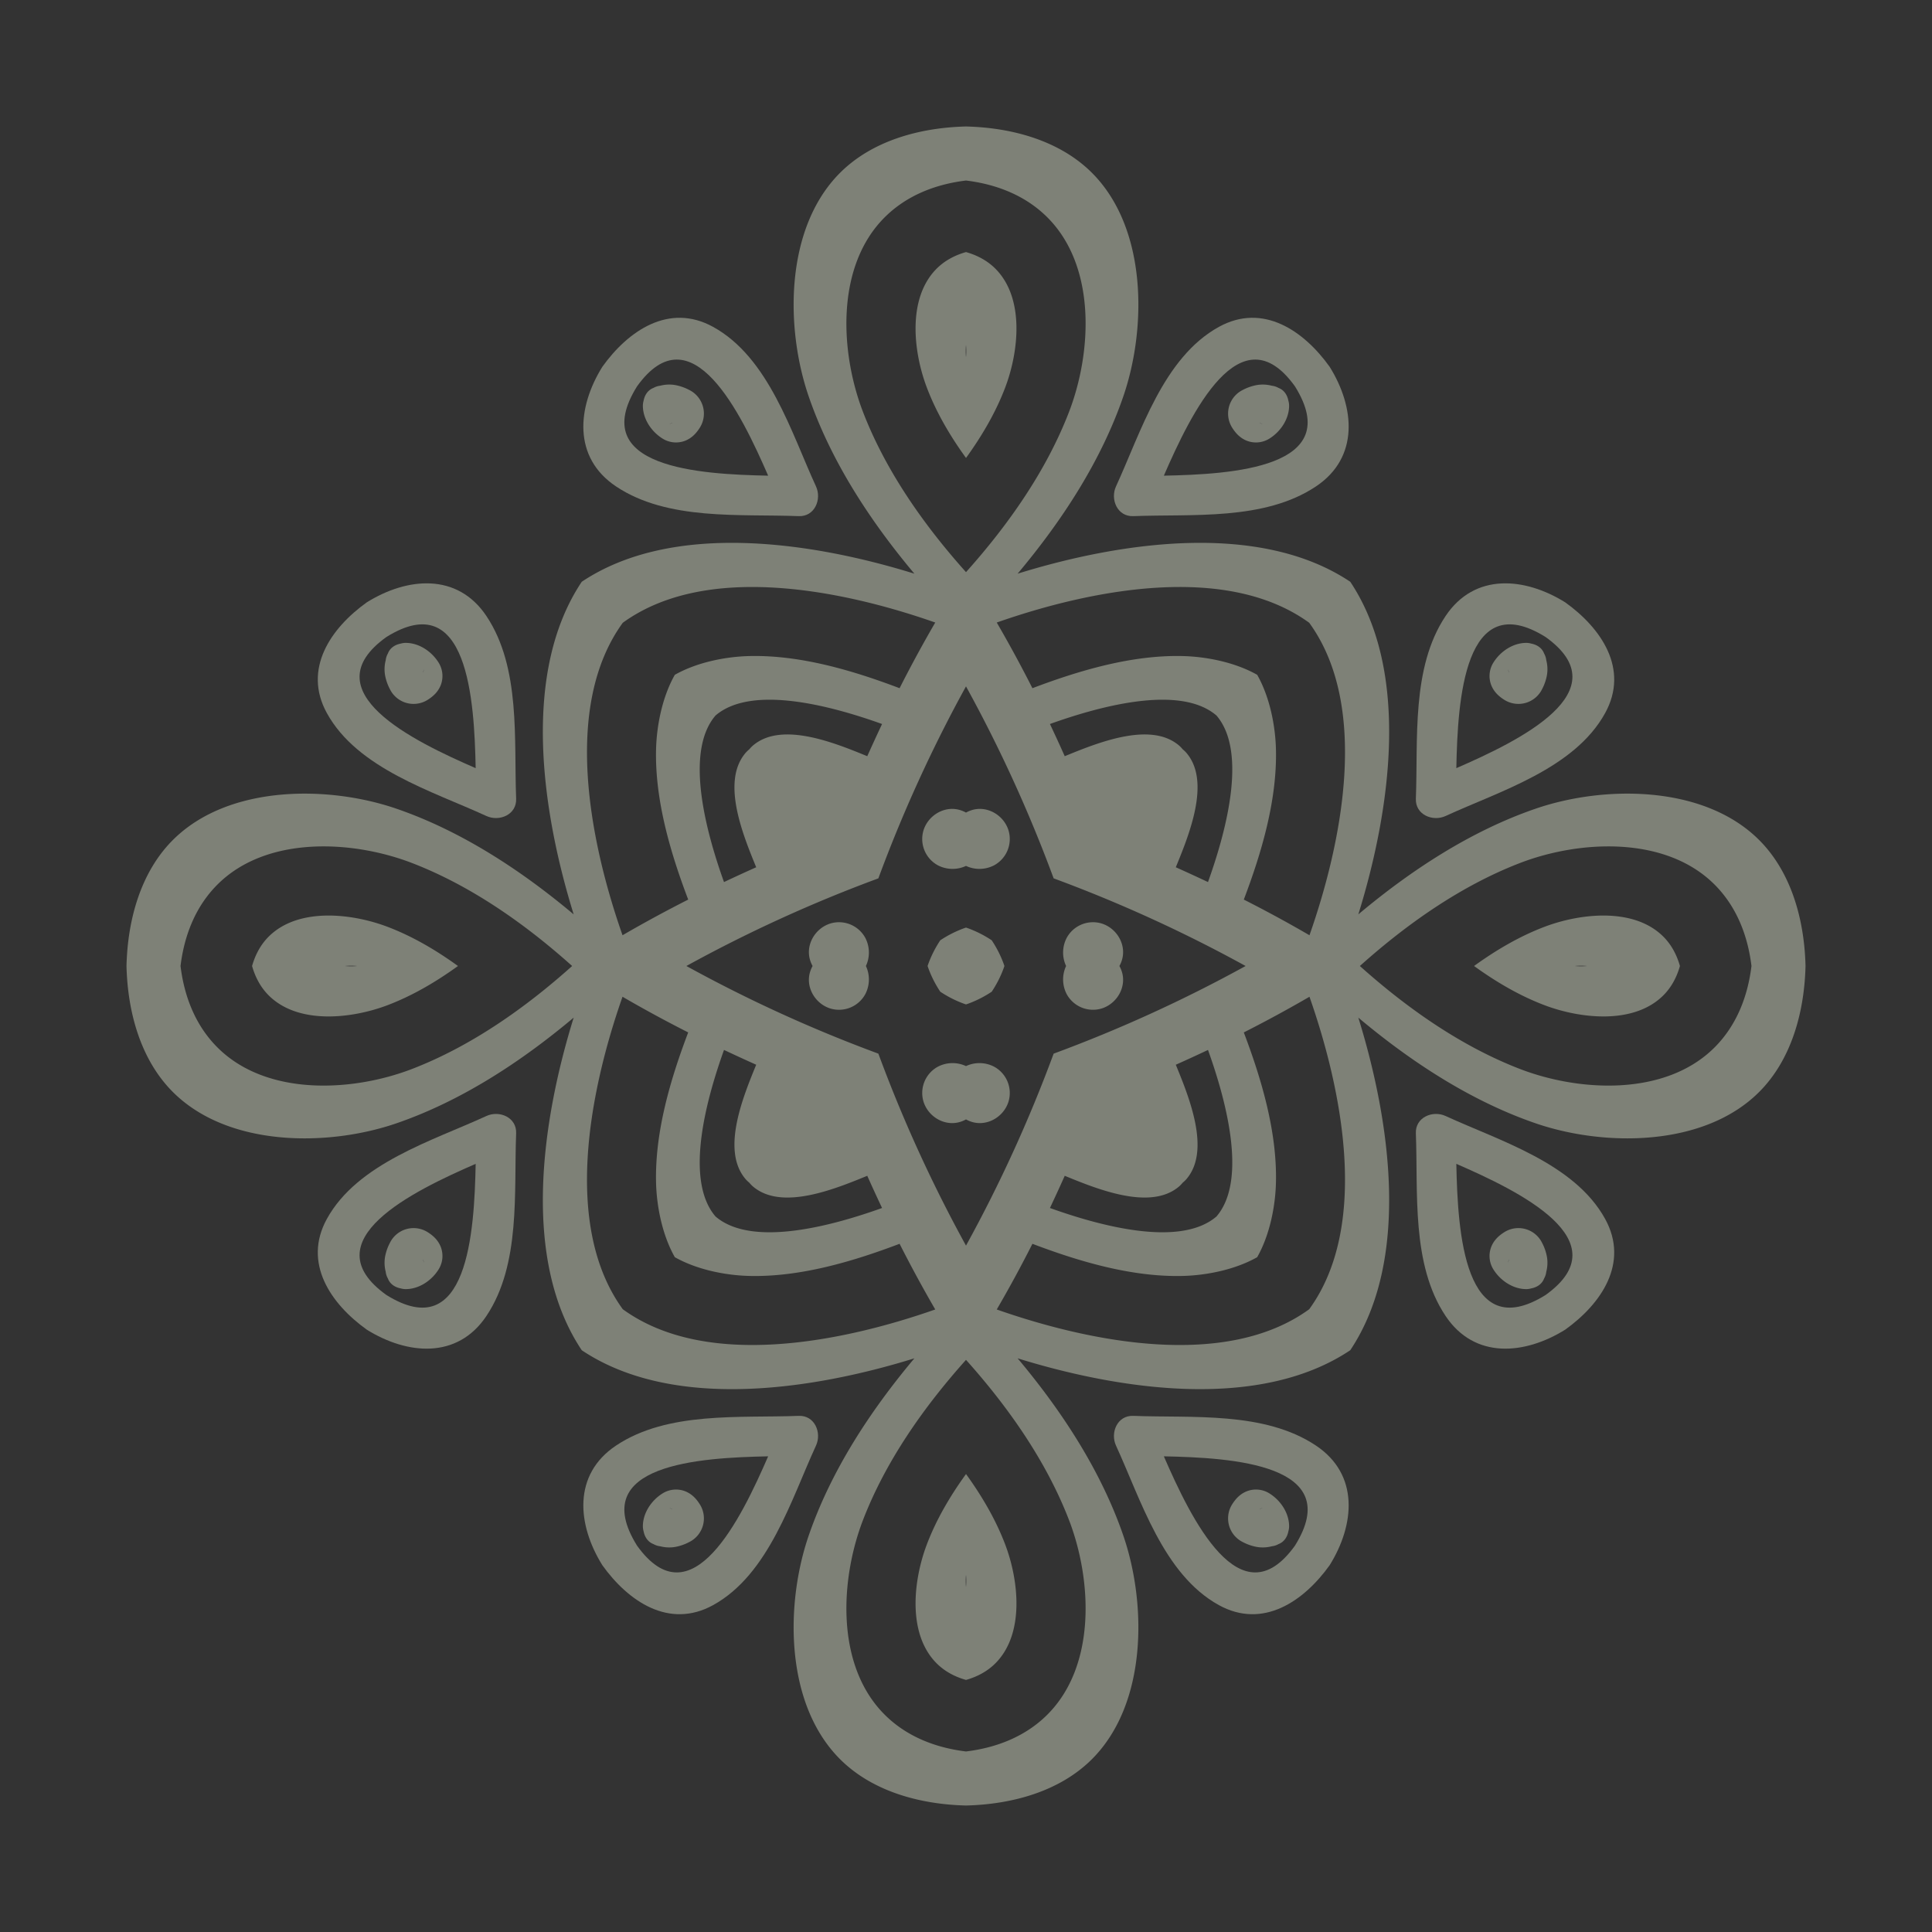 <svg xmlns="http://www.w3.org/2000/svg" xmlns:xlink="http://www.w3.org/1999/xlink" width="1752.869" height="1752.869" viewBox="0 0 1752.869 1752.869">
  <rect x="0" y="0" width="1752.869" height="1752.869" fill="#333333" stroke="none"/>
  <defs>
    <clipPath id="clip-path">
      <rect id="Rectangle_3122" data-name="Rectangle 3122" width="1239.465" height="1239.465" fill="#edf4dd"/>
    </clipPath>
  </defs>
  <g id="زخرفة" transform="translate(739.031 355.776)">
    <g id="Group_8850" data-name="Group 8850" transform="translate(137.404 -355.776) rotate(45)" opacity="0.4">
      <g id="Group_8849" data-name="Group 8849" clip-path="url(#clip-path)">
        <path id="Path_13530" data-name="Path 13530" d="M593.334,100.311c-96.272,19.168-172.122,120.018-218.575,208.2-5.439-62.442-18.725-125.719-45.8-181.28C300.178,68.152,236.36,3.671,165.3,3.671c-40.784,0-79.627,21.617-110.549,51.072C25.288,85.674,3.671,124.508,3.671,165.3c0,71.059,64.49,134.877,123.557,163.653,55.561,27.072,118.847,40.358,181.289,45.805-88.179,46.444-189.037,122.3-208.2,218.575,19.159,96.272,120.018,172.123,208.2,218.575-62.442,5.439-125.727,18.725-181.289,45.8C68.161,886.49,3.671,950.308,3.671,1021.367c0,40.784,21.617,79.627,51.081,110.549C85.674,1161.38,124.516,1183,165.3,1183c71.059,0,134.877-64.49,163.661-123.557,27.072-55.561,40.358-118.847,45.8-181.288,46.453,88.179,122.3,189.037,218.575,208.2,96.272-19.159,172.131-120.018,218.575-208.2,5.447,62.442,18.733,125.727,45.805,181.288C886.49,1118.507,950.308,1183,1021.367,1183c40.792,0,79.627-21.617,110.557-51.081,29.456-30.922,51.072-69.765,51.072-110.549,0-71.059-64.482-134.877-123.557-163.661-55.561-27.072-118.838-40.358-181.28-45.8,88.179-46.453,189.029-122.3,208.2-218.575-19.167-96.272-120.018-172.131-208.2-218.575,62.442-5.447,125.719-18.733,181.28-45.805C1118.515,300.178,1183,236.36,1183,165.3c0-40.792-21.617-79.627-51.072-110.557-30.93-29.456-69.765-51.072-110.557-51.072-71.059,0-134.877,64.481-163.653,123.557-27.072,55.561-40.358,118.838-45.805,181.28-46.444-88.179-122.3-189.029-218.575-208.2M413.954,413.954a1282.307,1282.307,0,0,1,179.38,66.931,1283.078,1283.078,0,0,1,179.38-66.931,1283.069,1283.069,0,0,1-66.931,179.38,1282.308,1282.308,0,0,1,66.931,179.38,1284.152,1284.152,0,0,1-179.38-66.939,1283.38,1283.38,0,0,1-179.38,66.939,1283.389,1283.389,0,0,1,66.939-179.38,1284.151,1284.151,0,0,1-66.939-179.38M194.969,194.969a60.943,60.943,0,0,1,7.733,7.724,61.5,61.5,0,0,1-7.733-7.724m796.729,0a61.428,61.428,0,0,1-7.724,7.724,61.434,61.434,0,0,1,7.724-7.724m0,796.729a61.508,61.508,0,0,1-7.724-7.733A60.95,60.95,0,0,1,991.7,991.7m-796.729,0a61.026,61.026,0,0,1,7.733-7.733,61.016,61.016,0,0,1-7.733,7.733M593.334,315.29a27.21,27.21,0,0,0-6.971.156c-32.454,4.472-51.875,50.278-64.285,79.947q-15.039-5.775-30.144-11.156c18.791-39.793,56.749-108.9,101.4-112.286,44.659,3.383,82.609,72.492,101.4,112.286q-15.088,5.406-30.144,11.156c-12.4-29.669-31.831-75.474-64.285-79.947a27.205,27.205,0,0,0-6.971-.156M871.377,593.334a27.2,27.2,0,0,0-.156-6.971c-4.472-32.454-50.278-51.883-79.946-64.285q5.775-15.051,11.156-30.144c39.793,18.791,108.9,56.741,112.286,101.4-3.383,44.651-72.492,82.609-112.286,101.4q-5.406-15.1-11.156-30.144c29.669-12.41,75.474-31.831,79.946-64.285a27.211,27.211,0,0,0,.156-6.971M593.334,871.377a27.229,27.229,0,0,0,6.971-.164c32.454-4.464,51.883-50.27,64.285-79.938q15.051,5.763,30.144,11.156c-18.791,39.785-56.741,108.894-101.4,112.286-44.65-3.391-82.609-72.5-101.4-112.286q15.1-5.418,30.144-11.156c12.41,29.669,31.831,75.474,64.285,79.938a27.235,27.235,0,0,0,6.971.164M315.29,593.334a27.237,27.237,0,0,0,.164,6.971c4.464,32.454,50.27,51.875,79.938,64.285q-5.763,15.039-11.156,30.144c-39.785-18.791-108.894-56.749-112.286-101.4,3.391-44.659,72.5-82.609,112.286-101.4q5.418,15.088,11.156,30.144c-29.669,12.4-75.474,31.831-79.938,64.285a27.229,27.229,0,0,0-.164,6.971M593.334,219.707c-22.886,6.348-44.847,21.5-59.812,35.755-33.281,31.692-57.027,75.327-75.8,117.036q-32.278-10.567-65.006-19.249c38.9-80.954,108.485-185.671,200.62-200.3,92.135,14.63,161.72,119.346,200.62,200.3q-32.745,8.662-65.006,19.249c-18.774-41.71-42.521-85.345-75.8-117.036-14.957-14.253-36.926-29.407-59.812-35.755M966.961,593.334c-6.348-22.886-21.5-44.855-35.755-59.812-31.692-33.281-75.327-57.027-117.036-75.8q10.567-32.278,19.249-65.006c80.954,38.9,185.671,108.485,200.3,200.62-14.629,92.135-119.346,161.72-200.3,200.62q-8.662-32.757-19.249-65.006c41.71-18.774,85.345-42.521,117.036-75.8,14.253-14.965,29.407-36.926,35.755-59.812M593.334,966.953c22.886-6.348,44.855-21.494,59.813-35.747,33.281-31.692,57.027-75.327,75.8-117.045q32.278,10.567,65.006,19.258c-38.9,80.954-108.485,185.663-200.62,200.3-92.135-14.638-161.72-119.346-200.62-200.3q32.757-8.675,65.006-19.258c18.774,41.718,42.521,85.353,75.8,117.045,14.965,14.253,36.926,29.4,59.812,35.747M219.715,593.334c6.348,22.886,21.494,44.847,35.747,59.813,31.692,33.281,75.327,57.027,117.045,75.8q-10.567,32.278-19.258,65.006c-80.954-38.9-185.663-108.485-200.3-200.62,14.638-92.135,119.346-161.72,200.3-200.62q8.675,32.745,19.258,65.006c-41.718,18.774-85.353,42.521-117.045,75.8-14.253,14.957-29.4,36.926-35.747,59.812m47.7-325.929c-3.965-24.631-10.264-48.771-20.314-70.912-13.974-30.766-44.061-69.011-81.8-69.372-10.624-.106-20.691,3-29.988,8.191-5.185,9.289-8.29,19.364-8.191,29.988.369,37.729,38.613,67.815,69.38,81.79,22.141,10.059,46.281,16.358,70.912,20.314m0,651.851c-24.631,3.965-48.771,10.264-70.912,20.314-30.766,13.974-69.011,44.061-69.38,81.8-.1,10.624,3.006,20.691,8.191,29.988,9.3,5.185,19.364,8.29,29.988,8.191,37.737-.369,67.823-38.613,81.8-69.38,10.051-22.141,16.35-46.28,20.314-70.912m651.851,0c3.956,24.631,10.255,48.771,20.314,70.912,13.974,30.766,44.061,69.011,81.79,69.38,10.624.1,20.7-3.006,29.988-8.191,5.193-9.3,8.3-19.364,8.191-29.988-.36-37.737-38.605-67.823-69.372-81.8-22.141-10.051-46.281-16.35-70.912-20.314m0-651.851c24.631-3.956,48.771-10.255,70.912-20.314,30.766-13.974,69.011-44.061,69.372-81.79.106-10.624-3-20.7-8.191-29.988-9.289-5.193-19.364-8.3-29.988-8.191-37.729.36-67.815,38.605-81.79,69.372-10.059,22.141-16.358,46.281-20.314,70.912M89.417,89.417c22.067-17.275,47.8-28.563,75.884-28.563,63.114,0,115.284,58.191,138.743,111.122C327.192,224.2,337.5,283.394,340.65,340.642c-57.249-3.145-116.439-13.45-168.666-36.6C119.045,280.576,60.854,228.414,60.854,165.3c0-28.088,11.288-53.816,28.563-75.884m0,1007.834c-17.275-22.067-28.563-47.8-28.563-75.884,0-63.114,58.191-115.284,111.131-138.743,52.227-23.148,111.417-33.461,168.666-36.607-3.145,57.249-13.458,116.439-36.607,168.666-23.46,52.94-75.63,111.13-138.743,111.13-28.08,0-53.816-11.288-75.884-28.563m1007.834,0c-22.067,17.275-47.8,28.563-75.884,28.563-63.114,0-115.275-58.191-138.743-111.13-23.148-52.227-33.453-111.417-36.6-168.666,57.249,3.145,116.438,13.458,168.666,36.607,52.932,23.46,111.122,75.63,111.122,138.743,0,28.08-11.288,53.816-28.563,75.884m0-1007.834c17.275,22.067,28.563,47.8,28.563,75.884,0,63.114-58.191,115.275-111.122,138.743-52.227,23.148-111.417,33.453-168.666,36.6,3.145-57.249,13.45-116.438,36.6-168.666,23.468-52.932,75.63-111.122,138.743-111.122,28.088,0,53.816,11.288,75.884,28.563" transform="translate(26.399 26.399)" fill="#edf4dd"/>
        <path id="Path_13531" data-name="Path 13531" d="M115.632,223.794c36.246-39.228,87.065-80.97,98.1-136.155,9.346-46.747-26.089-75.892-67.954-85.631C106.171-4.554,61.857,3.564,49.12,47.42c-16.1,55.471,17.693,117.978,36.32,168.4,4.448,12.033,20.273,18.709,30.193,7.97M136.168,36.845c84.779,19.725,15.8,96.911-26.908,141.389C86.611,120.731,52.6,23.01,136.168,36.845" transform="translate(322.836 -0.001)" fill="#edf4dd"/>
        <path id="Path_13532" data-name="Path 13532" d="M223.794,185.235c-39.228-36.246-80.97-87.065-136.155-98.1C40.891,77.79,11.747,113.226,2.008,155.091c-6.561,39.6,1.556,83.919,45.412,96.657,55.471,16.1,117.978-17.693,168.4-36.32,12.033-4.448,18.709-20.273,7.97-30.193M36.845,164.7c19.725-84.779,96.911-15.8,141.389,26.908C120.731,214.256,23.01,248.266,36.845,164.7" transform="translate(-0.001 615.762)" fill="#edf4dd"/>
        <path id="Path_13533" data-name="Path 13533" d="M185.235,128.729c-36.246,39.228-87.065,80.97-98.1,136.155-9.346,46.747,26.089,75.892,67.955,85.631,39.6,6.561,83.919-1.556,96.657-45.412,16.1-55.471-17.693-117.978-36.32-168.4-4.448-12.033-20.273-18.709-30.193-7.97M164.7,315.678c-84.779-19.724-15.809-96.911,26.908-141.389,22.649,57.5,56.659,155.224-26.908,141.389" transform="translate(615.762 886.943)" fill="#edf4dd"/>
        <path id="Path_13534" data-name="Path 13534" d="M128.729,115.632c39.228,36.246,80.97,87.065,136.155,98.1,46.747,9.346,75.892-26.089,85.631-67.954,6.561-39.6-1.556-83.919-45.412-96.657-55.471-16.1-117.978,17.693-168.4,36.32-12.033,4.448-18.709,20.273-7.97,30.193m186.949,20.535c-19.724,84.779-96.911,15.809-141.389-26.908,57.5-22.649,155.224-56.659,141.389,26.908" transform="translate(886.943 322.836)" fill="#edf4dd"/>
        <path id="Path_13535" data-name="Path 13535" d="M185.235,223.794c-36.246-39.228-87.065-80.97-98.1-136.155C77.79,40.891,113.226,11.747,155.091,2.008c39.6-6.561,83.919,1.556,96.657,45.412,16.1,55.471-17.693,117.978-36.32,168.4-4.448,12.033-20.273,18.709-30.193,7.97M164.7,36.845C79.92,56.569,148.89,133.756,191.608,178.234c22.649-57.5,56.659-155.224-26.908-141.389" transform="translate(615.762 -0.001)" fill="#edf4dd"/>
        <path id="Path_13536" data-name="Path 13536" d="M223.794,115.632c-39.228,36.246-80.97,87.065-136.155,98.1-46.747,9.346-75.892-26.089-85.631-67.954-6.561-39.6,1.556-83.919,45.412-96.657,55.471-16.1,117.978,17.693,168.4,36.32,12.033,4.448,18.709,20.273,7.97,30.193M36.845,136.168c19.725,84.779,96.911,15.809,141.389-26.908C120.731,86.611,23.01,52.6,36.845,136.168" transform="translate(-0.001 322.836)" fill="#edf4dd"/>
        <path id="Path_13537" data-name="Path 13537" d="M115.632,128.729c36.246,39.228,87.065,80.97,98.1,136.155,9.346,46.747-26.089,75.892-67.954,85.631-39.6,6.561-83.919-1.556-96.657-45.412-16.1-55.471,17.693-117.978,36.32-168.4,4.448-12.033,20.273-18.709,30.193-7.97m20.535,186.949c84.779-19.724,15.8-96.911-26.908-141.389-22.649,57.5-56.659,155.224,26.908,141.389" transform="translate(322.836 886.943)" fill="#edf4dd"/>
        <path id="Path_13538" data-name="Path 13538" d="M128.729,185.235c39.228-36.246,80.97-87.065,136.155-98.1,46.747-9.346,75.892,26.089,85.631,67.955,6.561,39.6-1.556,83.919-45.412,96.657-55.471,16.1-117.978-17.693-168.4-36.32-12.033-4.448-18.709-20.273-7.97-30.193M315.678,164.7c-19.724-84.779-96.911-15.8-141.389,26.908,57.5,22.649,155.224,56.659,141.389-26.908" transform="translate(886.943 615.762)" fill="#edf4dd"/>
        <path id="Path_13539" data-name="Path 13539" d="M70.7,62.182c6.2,1.393,11.869,1.483,17.759-1A22.96,22.96,0,0,0,101.63,45.234c2.695-11.689.016-25.311-8.65-33.854a17.1,17.1,0,0,0-3.6-2.629C85.263,5.981,80.242,4.761,75.4,6.727c-.139.057-.246.123-.377.18A15.891,15.891,0,0,0,69.217,9.84a32.539,32.539,0,0,0-9.952,9.06,44.373,44.373,0,0,0-5.93,12.189A23.935,23.935,0,0,0,70.7,62.182m17.013-21.83A7.2,7.2,0,0,1,85,41.572c.95-.385,1.843-.795,2.711-1.22" transform="translate(374.421 41.438)" fill="#edf4dd"/>
        <path id="Path_13540" data-name="Path 13540" d="M62.181,125.011c1.393-6.2,1.483-11.869-1-17.759A22.977,22.977,0,0,0,45.233,94.081c-11.7-2.695-25.311-.016-33.863,8.65a17.7,17.7,0,0,0-2.629,3.6c-2.76,4.12-3.981,9.141-2.015,13.982.057.139.123.246.18.377a15.89,15.89,0,0,0,2.932,5.808,32.539,32.539,0,0,0,9.06,9.952,44.376,44.376,0,0,0,12.189,5.93,23.935,23.935,0,0,0,31.094-17.365M40.351,108a7.205,7.205,0,0,1,1.221,2.711c-.385-.95-.795-1.843-1.221-2.711" transform="translate(41.43 669.335)" fill="#edf4dd"/>
        <path id="Path_13541" data-name="Path 13541" d="M125.01,139.522c-6.2-1.393-11.869-1.483-17.759,1A23,23,0,0,0,94.08,156.469c-2.695,11.7-.016,25.311,8.65,33.863a17.692,17.692,0,0,0,3.6,2.629c4.12,2.761,9.141,3.981,13.982,2.015.139-.057.246-.123.377-.18a15.889,15.889,0,0,0,5.808-2.932,32.54,32.54,0,0,0,9.952-9.06,44.374,44.374,0,0,0,5.93-12.189,23.935,23.935,0,0,0-17.365-31.094M108,161.351a7.2,7.2,0,0,1,2.711-1.221c-.95.385-1.835.795-2.711,1.221" transform="translate(669.328 996.333)" fill="#edf4dd"/>
        <path id="Path_13542" data-name="Path 13542" d="M139.521,70.7c-1.392,6.2-1.483,11.869,1,17.759a22.98,22.98,0,0,0,15.948,13.172c11.689,2.695,25.311.016,33.854-8.65a17.1,17.1,0,0,0,2.629-3.6c2.769-4.12,3.989-9.141,2.023-13.982-.057-.139-.123-.246-.18-.377a15.891,15.891,0,0,0-2.932-5.808,32.539,32.539,0,0,0-9.06-9.952,44.373,44.373,0,0,0-12.188-5.93A23.935,23.935,0,0,0,139.521,70.7m21.83,17.013A7.2,7.2,0,0,1,160.13,85c.385.95.795,1.835,1.22,2.711" transform="translate(996.326 374.428)" fill="#edf4dd"/>
        <path id="Path_13543" data-name="Path 13543" d="M125.01,62.182c-6.2,1.393-11.869,1.483-17.759-1A22.98,22.98,0,0,1,94.08,45.234c-2.695-11.689-.016-25.311,8.65-33.854a17.1,17.1,0,0,1,3.6-2.629c4.12-2.769,9.141-3.989,13.982-2.023.139.057.246.123.377.18a15.891,15.891,0,0,1,5.808,2.932,32.539,32.539,0,0,1,9.952,9.06,44.375,44.375,0,0,1,5.93,12.189A23.935,23.935,0,0,1,125.01,62.182M108,40.352a7.2,7.2,0,0,0,2.711,1.22c-.95-.385-1.835-.795-2.711-1.22" transform="translate(669.328 41.438)" fill="#edf4dd"/>
        <path id="Path_13544" data-name="Path 13544" d="M62.181,70.7c1.393,6.2,1.483,11.869-1,17.759a23,23,0,0,1-15.948,13.172c-11.7,2.695-25.311.016-33.863-8.65a17.7,17.7,0,0,1-2.629-3.6C5.981,85.264,4.76,80.243,6.726,75.4c.057-.139.123-.246.18-.377a15.891,15.891,0,0,1,2.932-5.808,32.54,32.54,0,0,1,9.06-9.952,44.373,44.373,0,0,1,12.189-5.93A23.935,23.935,0,0,1,62.181,70.7M40.351,87.714A7.205,7.205,0,0,0,41.572,85c-.385.95-.795,1.835-1.221,2.711" transform="translate(41.43 374.428)" fill="#edf4dd"/>
        <path id="Path_13545" data-name="Path 13545" d="M70.7,139.522c6.2-1.393,11.869-1.483,17.759,1a22.976,22.976,0,0,1,13.172,15.948c2.695,11.7.016,25.311-8.65,33.863a17.692,17.692,0,0,1-3.6,2.629c-4.12,2.761-9.141,3.981-13.982,2.015-.139-.057-.246-.123-.377-.18a15.889,15.889,0,0,1-5.808-2.932,32.54,32.54,0,0,1-9.952-9.06,44.373,44.373,0,0,1-5.93-12.189A23.935,23.935,0,0,1,70.7,139.522m17.013,21.83A7.2,7.2,0,0,0,85,160.131c.95.385,1.843.795,2.711,1.221" transform="translate(374.421 996.333)" fill="#edf4dd"/>
        <path id="Path_13546" data-name="Path 13546" d="M139.521,125.011c-1.392-6.2-1.483-11.869,1-17.759a22.961,22.961,0,0,1,15.948-13.172c11.689-2.695,25.311-.016,33.854,8.65a17.1,17.1,0,0,1,2.629,3.6c2.769,4.12,3.989,9.141,2.023,13.982-.057.139-.123.246-.18.377a15.89,15.89,0,0,1-2.932,5.808,32.538,32.538,0,0,1-9.06,9.952,44.375,44.375,0,0,1-12.188,5.93,23.935,23.935,0,0,1-31.094-17.365M161.35,108a7.205,7.205,0,0,0-1.22,2.711c.385-.95.795-1.843,1.22-2.711" transform="translate(996.326 669.335)" fill="#edf4dd"/>
        <path id="Path_13547" data-name="Path 13547" d="M114.541,114.541a28.881,28.881,0,0,0,17.636-18.348,27.172,27.172,0,0,0-13.434-31.864c-13-6.651-30.095-2.015-36.639,11.4a28.784,28.784,0,0,0-1.777,4.6,28.784,28.784,0,0,0-4.6,1.777c-13.417,6.545-18.054,23.64-11.4,36.639a27.172,27.172,0,0,0,31.864,13.434,28.881,28.881,0,0,0,18.348-17.636" transform="translate(440.98 440.98)" fill="#edf4dd"/>
        <path id="Path_13548" data-name="Path 13548" d="M99.974,114.541a28.881,28.881,0,0,0,18.348,17.636,27.172,27.172,0,0,0,31.864-13.434c6.651-13,2.015-30.095-11.4-36.639a28.787,28.787,0,0,0-4.6-1.777,28.791,28.791,0,0,0-1.777-4.6c-6.545-13.417-23.64-18.054-36.639-11.4A27.172,27.172,0,0,0,82.338,96.193a28.881,28.881,0,0,0,17.636,18.348" transform="translate(583.97 440.98)" fill="#edf4dd"/>
        <path id="Path_13549" data-name="Path 13549" d="M99.974,99.974a28.881,28.881,0,0,0-17.636,18.348,27.172,27.172,0,0,0,13.434,31.864c13,6.651,30.095,2.015,36.639-11.4a28.794,28.794,0,0,0,1.777-4.6,28.794,28.794,0,0,0,4.6-1.777c13.417-6.545,18.054-23.64,11.4-36.639a27.172,27.172,0,0,0-31.864-13.434A28.881,28.881,0,0,0,99.974,99.974" transform="translate(583.97 583.97)" fill="#edf4dd"/>
        <path id="Path_13550" data-name="Path 13550" d="M114.541,99.974A28.881,28.881,0,0,0,96.193,82.338,27.172,27.172,0,0,0,64.329,95.772c-6.651,13-2.015,30.095,11.4,36.639a28.791,28.791,0,0,0,4.6,1.777,28.787,28.787,0,0,0,1.777,4.6c6.545,13.417,23.64,18.054,36.639,11.4a27.172,27.172,0,0,0,13.434-31.864,28.881,28.881,0,0,0-17.636-18.348" transform="translate(440.98 583.97)" fill="#edf4dd"/>
        <path id="Path_13551" data-name="Path 13551" d="M104.632,71.629a102.3,102.3,0,0,0-21.346,6.782c-1.122.5-2.22,1.024-3.3,1.573-.549,1.081-1.065,2.179-1.573,3.293a102.376,102.376,0,0,0-6.782,21.355,102.305,102.305,0,0,0,6.782,21.346c.508,1.122,1.024,2.22,1.573,3.3,1.081.541,2.179,1.065,3.3,1.565a101.839,101.839,0,0,0,21.346,6.79,101.912,101.912,0,0,0,21.355-6.79q1.671-.75,3.293-1.565c.549-1.081,1.073-2.179,1.573-3.3a102.3,102.3,0,0,0,6.782-21.346,102.374,102.374,0,0,0-6.782-21.355q-.75-1.671-1.573-3.293-1.622-.823-3.293-1.573a102.377,102.377,0,0,0-21.355-6.782" transform="translate(515.101 515.101)" fill="#edf4dd"/>
      </g>
    </g>
  </g>
</svg>
